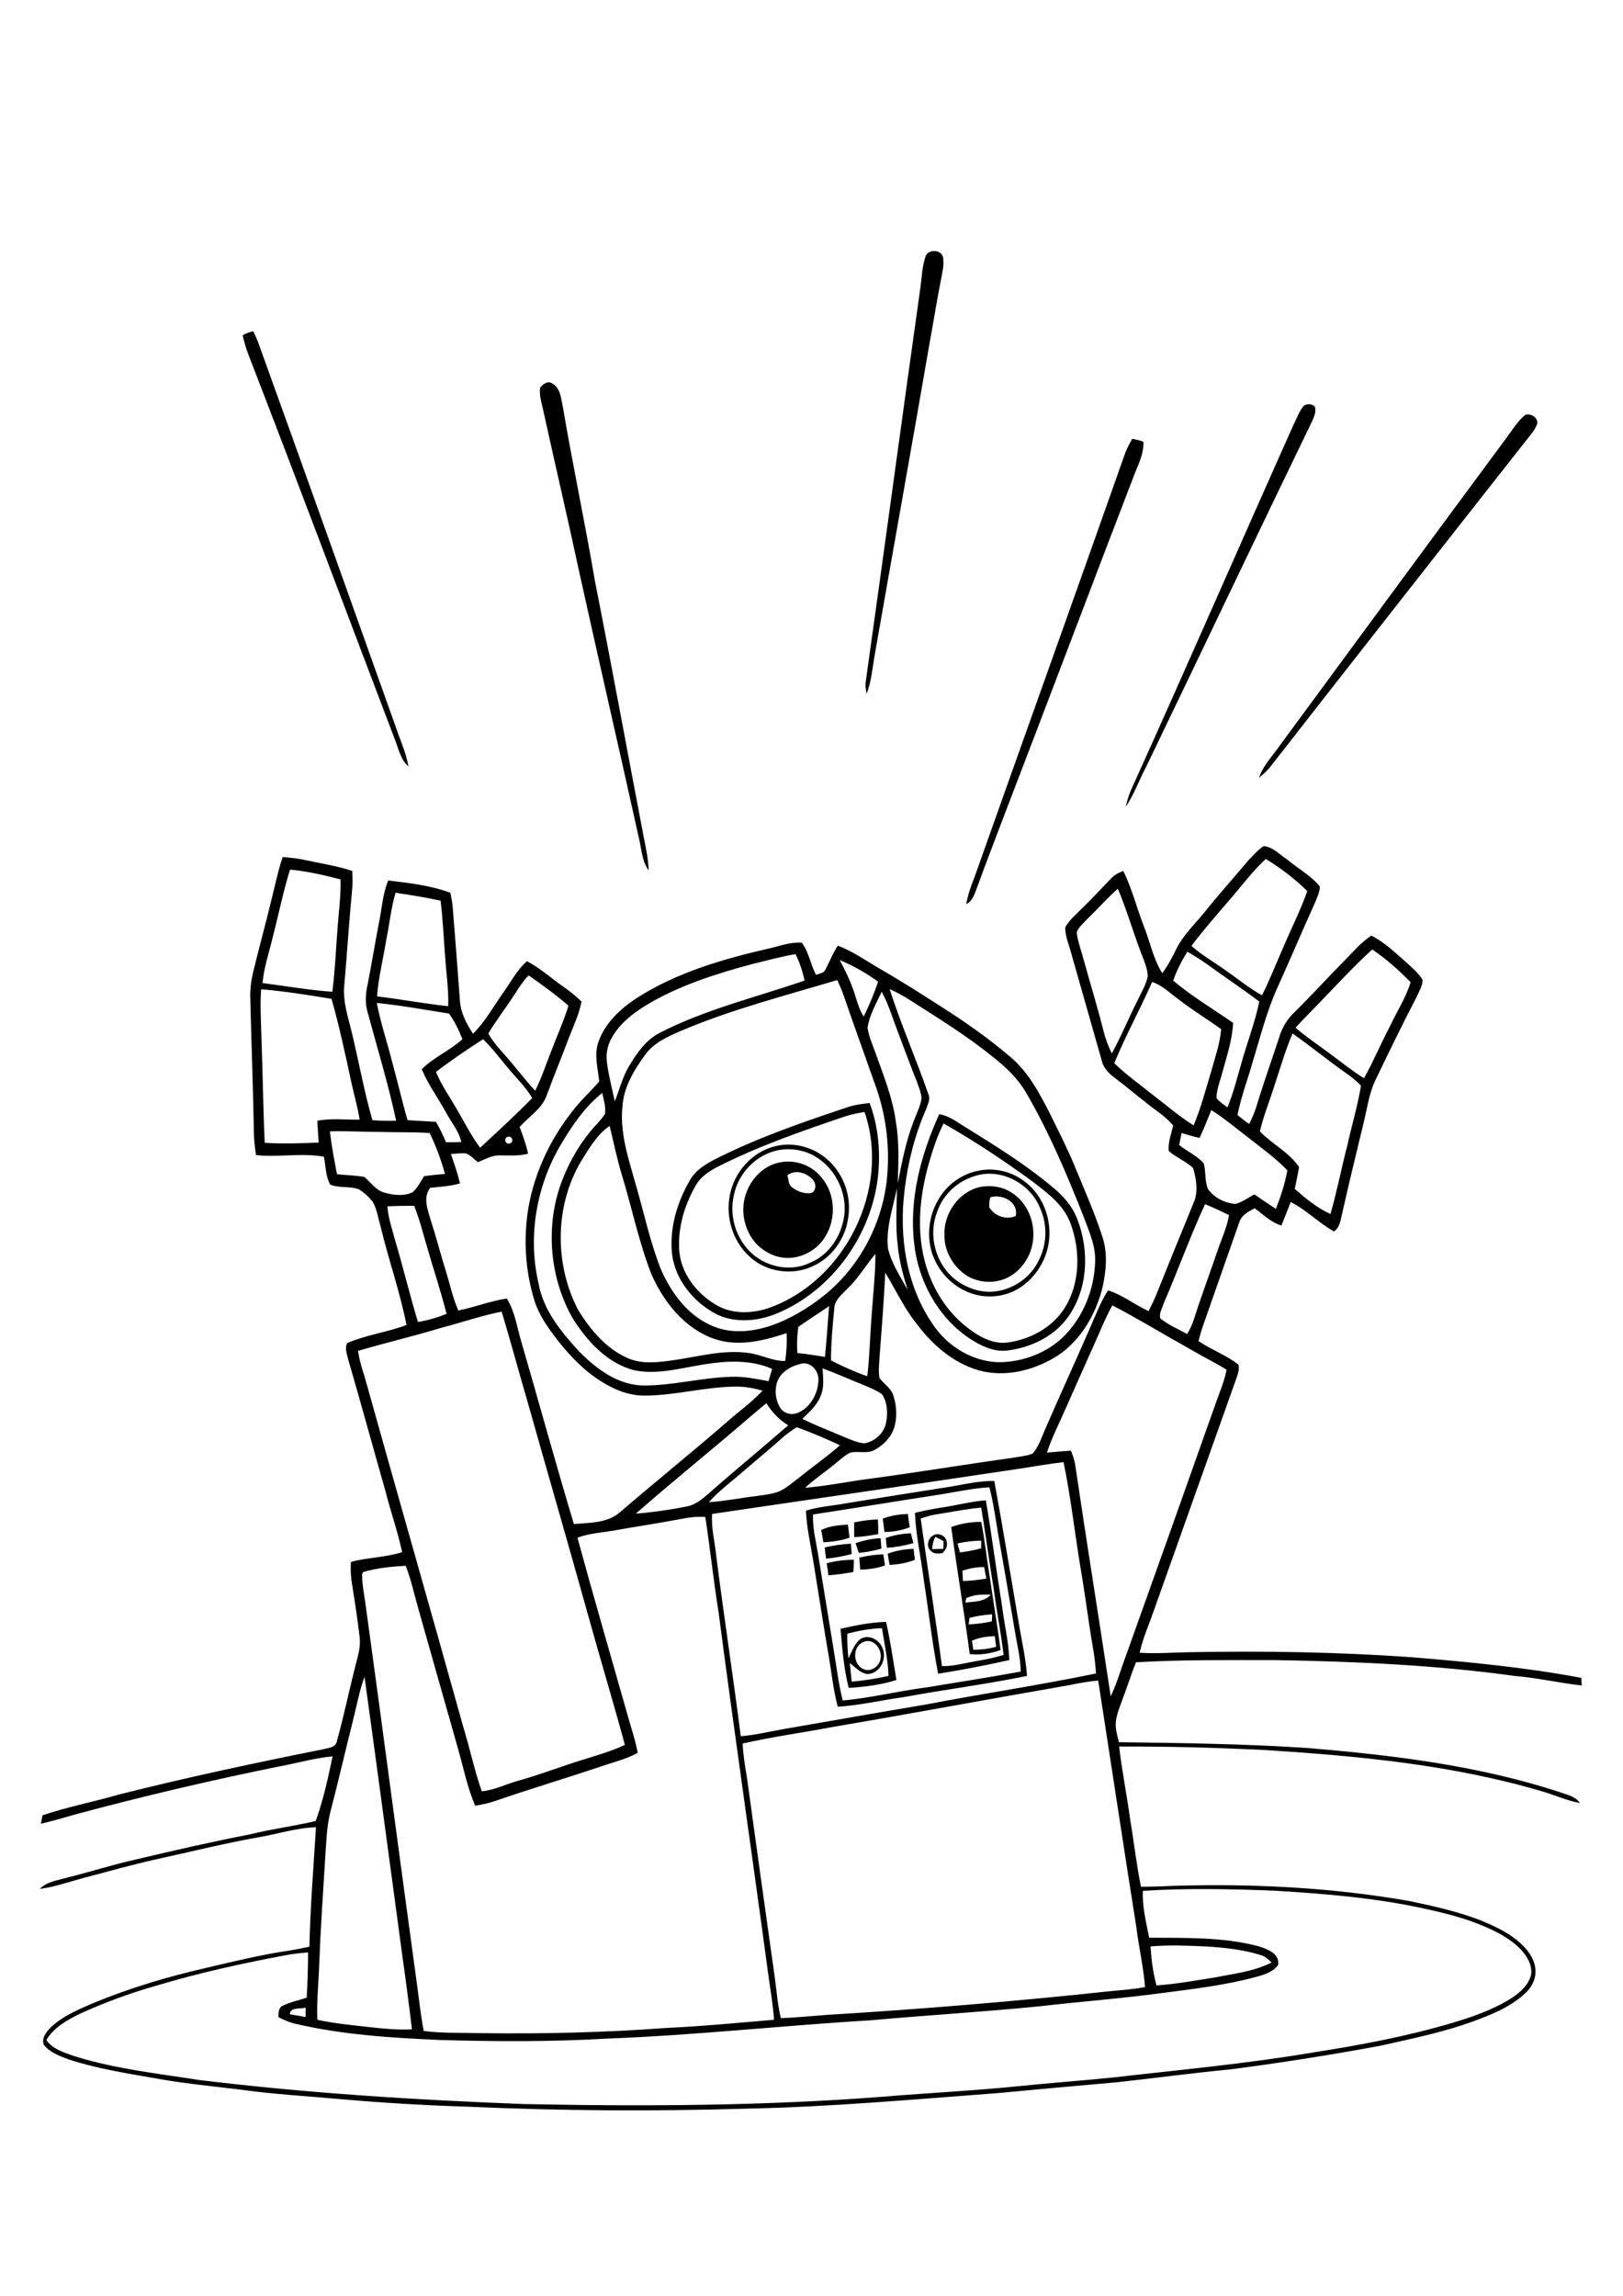<?xml version="1.0" encoding="utf-8"?>
<!-- Generator: Adobe Illustrator 21.0.2, SVG Export Plug-In . SVG Version: 6.00 Build 0)  -->
<svg version="1.2" baseProfile="tiny" id="Layer_1" xmlns="http://www.w3.org/2000/svg" xmlns:xlink="http://www.w3.org/1999/xlink"
	 x="0px" y="0px" viewBox="0 0 595.3 841.9" overflow="scroll" xml:space="preserve">
<path d="M316.6,602.2c-3.9,1.6-3.9,8-0.1,9.8c2.6,1.4,5.9-0.7,6.4-3.4C323.9,605,320.4,600.4,316.6,602.2 M310.8,599.1
	c-0.1,3,0.1,6.1,0.4,9.1c1.2-2.4,2.1-5.2,4.2-7c3-2.1,7.1,0,8.3,3.2c1.8,4-1.1,9.6-5.7,9.5c-2.6-0.4-4.3-2.6-6.3-4
	c0.2,2.3,0.5,4.6,0.7,6.8c4.5-0.4,9.1-1.1,13.5-2.1c-0.2-5.9-1.5-11.7-2.4-17.5C319.3,597.2,315,598,310.8,599.1 M308.3,597.3
	c5.5-1.2,11-2.4,16.7-2.5c1.6,7,2.6,14.2,3.8,21.3c-5.7,1.8-11.6,2.5-17.5,2.9C309.5,611.9,308.9,604.6,308.3,597.3 M303.2,573.3
	c3.3-0.9,6.6-1.3,10-1.3c0,1.5-0.1,3-0.2,4.5c-3,0.5-6.1,1-9.2,1.2C303.7,576.2,303.5,574.7,303.2,573.3 M315.2,571.2
	c2.9-0.7,5.9-1.1,8.8-1.2c0.2,1.4,0.4,2.7,0.6,4.1c-3,1-6,1.5-9.1,1.5C315.4,574.1,315.3,572.6,315.2,571.2 M325.6,569.8
	c3-1.2,6.3-1.7,9.5-1.8c0.1,1.3,0.3,2.7,0.5,4c-3,1.2-6.1,1.7-9.3,1.9C326,572.5,325.8,571.1,325.6,569.8 M302.5,567.5
	c3.2-0.8,6.4-1.2,9.6-1.4c0.1,1.3,0.2,2.5,0.3,3.8c-3.1,0.8-6.2,1.4-9.4,1.7C302.8,570.2,302.6,568.8,302.5,567.5 M313.8,565.9
	c3-1,6.1-1.7,9.2-1.8c0.1,1.3,0.2,2.5,0.3,3.8c-2.7,0.8-5.5,1.3-8.3,1.6C314.6,568.3,314.2,567.1,313.8,565.9 M343.1,563.6
	c-0.8,1.4-1.1,2.9-1.2,4.5c1.3,0,2.7-0.1,4.1-0.1c0-0.7,0.1-2.1,0.1-2.8C345.1,564.6,344.1,564.1,343.1,563.6 M342.4,563
	c1.8-1,4.4,0.1,4.8,2.2c0.5,1.7-0.3,3.3-1.6,4.4c-1.5,0.2-3.3,0.3-4.3-1C339.6,567.1,340.4,564,342.4,563 M324.9,564
	c2.9-1,6-1.6,9.2-1.7c0.3,1.2,0.6,2.4,0.9,3.6c-3.2,0.9-6.4,1.5-9.7,1.7C325.1,566.4,325,565.2,324.9,564 M301.2,561.1
	c3-1.5,6.5-1.8,9.8-2c0.2,1.6,0.4,3.2,0.6,4.8c-3.1,1.1-6.3,1.5-9.6,1.7C301.8,564.1,301.5,562.6,301.2,561.1 M356.5,601.7
	c0.1,0.8,0.4,2.5,0.5,3.3c2.8,0,5.6-0.3,8.4-1.1c-0.2-1.3-0.4-2.6-0.5-3.9C362,600.1,359.1,600.5,356.5,601.7 M355.6,593.3
	c-0.1,0.6-0.2,1.8-0.3,2.4c2.8-0.1,5.7-0.5,8.5-1.1c0-0.6,0.1-1.9,0.1-2.6C361.1,592.2,358.3,592.6,355.6,593.3 M354.4,586.1
	c-0.1,0.4-0.2,1.2-0.3,1.6c3.2-0.4,7-0.2,9.3-2.9C360.4,584.7,357.2,584.7,354.4,586.1 M353,576c0.1,1.3,0.1,2.5,0.2,3.8
	c2.9-0.1,5.8-0.4,8.6-0.9c-0.3-1.4-0.6-2.8-0.8-4.2C358.2,574.6,355.6,575.2,353,576 M351.2,566c0.3,1.1,0.6,2.2,0.9,3.3
	c2.6-0.3,5.2-0.8,7.8-1.5c0-0.7,0-2.1,0-2.8C357,565,354.1,565.4,351.2,566 M348.9,560c3.5-1.3,7.3-1.9,11-1.9
	c1.3,6.4,1.9,12.9,3,19.3c1.3,9.2,2.9,18.4,4.1,27.7c-3.6,1.3-7.4,1.9-11.3,1.5C353.6,591,351,575.5,348.9,560 M313.3,558.3
	c2.9-0.6,5.8-1,8.7-1.1c0.1,1.8,0.2,3.6,0.1,5.4c-2.9,0.5-5.8,1-8.8,1.1C313.3,561.9,313.3,560.1,313.3,558.3 M323.8,556.9
	c3-1.1,6.1-1.6,9.2-1.7c0.2,1.6,0.4,3.3,0.7,4.9c-3,1.1-6.1,1.7-9.3,1.7C324.2,560.2,324,558.5,323.8,556.9 M344.4,555.2
	c-2.3,0.3-4.5,0.9-6.7,1.7c2.5,18.1,5.4,36.1,7.8,54.1c4.6,0.1,9-1.3,13.5-2c3.1-0.5,6.1-1.2,9.1-2.1c-0.9-7.9-2.5-15.7-3.5-23.5
	c-1.7-10.1-3-20.3-4.7-30.5C354.7,553.3,349.6,554.4,344.4,555.2 M345.1,552.9c5.5-0.8,11-2.3,16.5-2.7c2.2,13,3.9,26.1,6,39.2
	c0.8,6.5,2.4,12.8,2.6,19.4c-8.6,1.9-17.3,3.6-26.1,5c-2.2-11.4-3.5-23.1-5.3-34.6c-1-8.2-2.9-16.2-3.2-24.4
	C338.8,554,342,553.4,345.1,552.9 M345.3,548c-15.7,2.4-31.4,5-47.1,7.4c-0.2,5,1.1,9.9,1.9,14.8c1.9,11.4,3.7,22.9,5.6,34.3
	c1.1,6.4,1.8,12.8,3.4,19.1c10.3-0.9,20.5-3.5,30.8-4.8c11.5-1.9,23.1-3.7,34.5-5.8c-0.1-5.3-1.5-10.5-2.3-15.7
	c-1.9-11.4-3.9-22.8-5.9-34.2c-1-5.9-1.8-11.9-3.3-17.7C357,545.8,351.2,547,345.3,548 M346.7,545.5c6-0.9,11.9-2.5,18-2.4
	c3.3,18,6.2,36,9.3,54c1,5.8,2.3,11.6,2.7,17.5c-15,3.1-30.3,5-45.4,7.8c-8,1.1-15.9,3-24,3.5c-1.6-5.8-2.2-11.8-3.2-17.8
	c-2.1-12.1-3.9-24.1-5.9-36.2c-1-5.9-2.3-11.8-2.6-17.9c4.8-1.5,9.8-1.8,14.7-2.7C322.5,549.3,334.6,547.4,346.7,545.5 M363.2,439.1
	c-0.3,1.2-0.4,2.5-0.3,3.7c1.9,3.2,6.3,4.7,9.7,3.1C373.6,440.7,367.5,437.7,363.2,439.1 M359.5,435.3c4.1-0.8,8.5-0.1,11.9,2.3
	c5.8,3.8,8.5,11.3,7.4,18c-0.8,5.1-3.9,9.9-8.4,12.5c-4.7,2.7-10.8,2.6-15.5-0.1c-5.1-3.2-8.6-9-8.5-15.1
	C346.1,445.1,351.6,437,359.5,435.3 M357.5,431.3c-6.4,1.9-11.7,6.9-13.8,13.2c-3.3,8.4-0.6,18.8,6.4,24.5c3.9,3.1,8.9,5,13.9,4.7
	c7-0.5,13.7-4.8,16.8-11.1c3.2-5.9,3.5-13.2,0.8-19.3C378.1,434.1,367.1,428.1,357.5,431.3 M358.5,429.4c5.8-1.3,12,0,16.8,3.5
	c5.9,4.1,9.3,11.1,9.6,18.2c0.5,8.7-4.3,17.5-11.9,21.8c-5.6,3.1-12.7,3.4-18.5,0.7c-6-2.6-10.7-8-12.7-14.2
	c-1.9-6.4-1.1-13.6,2.3-19.3C347.1,434.6,352.5,430.7,358.5,429.4 M288.8,431c0.5,1.5,0.3,3.5,1.8,4.5c2,1.5,4.5,2.4,7,2
	c1.8-0.8,1.8-3.3,0.7-4.7C296,430.1,291.8,428.7,288.8,431 M285.5,426.4c5.7-1.4,12.1,0.7,15.8,5.4c5.1,5.9,5.5,15.1,1.4,21.7
	c-3,5-8.8,8.1-14.6,7.8c-4.4-0.3-8.6-2.6-11.4-6c-3.8-4.7-5-11.2-3.3-16.9C275.1,432.7,279.7,427.7,285.5,426.4 M283.5,422.3
	c-7.1,2.2-12.8,8.5-14.3,15.9c-1.7,7.1,0.4,15,5.4,20.3c5.6,6,15,8.2,22.5,4.6c6-2.5,10.3-8,11.9-14.2c2.6-8.6-1.1-18.4-8.2-23.6
	C296,421.6,289.3,420.5,283.5,422.3 M284.5,420.3c7.4-1.8,15.6,0.9,20.7,6.6c4.7,5.1,6.9,12.2,6,19c-0.8,8-6,15.4-13.4,18.6
	c-7.6,3.4-17.2,1.9-23.2-4c-5.9-5.5-8.5-14.3-6.9-22.2C269.3,429.8,275.9,422.3,284.5,420.3 M346.1,412c-2.5,4.9-4.1,10.1-5.6,15.3
	c-2.7,9.9-4,20.3-2.3,30.5c1.8,11.3,7.6,22.2,16.8,29.2c4,3.1,8.8,5.8,14,5.4c8.5-1,17-5.4,21.6-12.9c5.7-9.2,5.7-21.1,2-31
	c-2.6-6.9-8.8-11.3-14.4-15.6C367.9,425.4,357.2,418.3,346.1,412 M344.5,408.6c3.8,0.6,6.8,3.1,10,5c10.8,6.7,21.6,13.4,31.4,21.6
	c3.9,3.2,7.4,7,9.2,11.8c4.6,11.7,4,26-3.6,36.3c-5.2,7.1-13.8,11-22.3,12c-5,0.5-9.7-1.9-13.8-4.6c-11.5-7.8-18.6-21-20.1-34.7
	C333.4,439.7,337.8,423.3,344.5,408.6 M309.7,409.5c-15.6,5.3-31.2,10.7-45.9,18.1c-3.4,1.7-6.8,3.8-8.7,7.3c-4,7-6.4,15-6,23.1
	c0.4,8.6,6.2,16.2,13.5,20.5c5.8,3.5,13.1,3.3,19.3,1.2c28-9.8,44.9-43.8,35.2-71.9C314.6,408.2,312.1,408.7,309.7,409.5
	 M310.4,406.2c2.8-1,5.7-1.4,8.6-1.7c2.5,6.8,3.6,14.1,3.4,21.4c-0.4,23.2-14.9,45.7-36.1,55.2c-7.2,3.3-15.9,4.4-23.2,1
	c-8.5-4.3-15.4-12.6-16.6-22.2c-1-9.4,1.8-18.9,6.5-27c2.3-4.1,6.5-6.4,10.5-8.4C278.6,417,294.5,411.5,310.4,406.2 M106.3,738.7
	c1.9,0.3,3.8,0.6,5.8,1c0-1.2,0-2.3,0-3.5C110.2,736.9,106.4,735.9,106.3,738.7 M422,713.8c0.3,4.8,0.9,9.6,2.2,14.3
	c7.2-0.5,14.2-1.8,21.3-2.9c7-1.4,14.4-2.2,20.9-5.5c-1.2-1.2-2.5-2.4-4.2-2.8c-6.5-2-13.3-2.7-20-3.1
	C435.4,713.5,428.7,713.2,422,713.8 M419.2,693.4c-0.3,5.8,1.2,11.5,2.3,17.2c13.4,0.1,27-0.3,40,3.1c3.2,1,8,2.7,7.3,6.9
	c-1.8,2.5-4.9,3.5-7.8,4.3c-11.4,3.1-23.2,4.5-34.9,6c-14.7,2-29.6,3.1-44.3,4.8c-20.8,2.1-41.8,3.3-62.6,5.2
	c-32.2,1.9-64.3,5.5-96.6,6.7c-20.5,1.2-41,1.1-61.5,0.5c-17.8-0.8-35.6-1.9-53-6c-2.1-0.5-4.1-1.4-6-2.4c0.1-1.5,0-3.4,1.5-4.1
	c2.8-1.4,5.9-2,8.9-3c0.3-5.5,0.5-11.1,0.5-16.6c-2.7,0.2-5.4,0.5-8.1,1c-16,3-32,6.5-47.6,11.2c-9.5,2.7-18.8,6.1-27.8,10.2
	c-4.7,2.3-9.7,5-12.5,9.7c2.3,3.4,6.5,4.6,10.2,5.9c14.9,4.7,30.6,6.4,46,8.8c39.5,4.8,79.2,7.3,118.9,8.8c44,0.9,88,0.7,131.9-2.7
	c16.7-1.4,33.5-2.2,50.1-3.9c11.6-1.2,23.2-2,34.7-3.2c24.3-2.8,48.6-5,72.7-9.1c17.3-2.7,34.5-5.9,51.3-10.9
	c7.1-2.1,14.2-4.6,20.6-8.4c3.2-2,6.5-4.5,7.9-8.2c0.9-2.4,0.1-5-1.1-7.1c-2.2-3.8-5.8-6.4-9.5-8.6c-8.8-4.9-18.6-7.5-28.4-9.6
	c-17.8-3.9-36-5.4-54.1-6.5C451.9,692.7,435.5,692.4,419.2,693.4 M392.1,618c-28.9,5-57.7,10.4-86.6,15.3c-11,2.1-22.2,3.6-33.1,6.1
	c0.2,4.3,0.9,8.5,1.6,12.7c3.4,24.6,6.8,49.3,10.3,73.9c0.6,4.7,1,9.5,2.1,14.1c5.6-0.2,11.3-0.8,16.9-1.2c34.7-2.1,69.5-5,104-8.7
	c4.3-0.4,8.5-0.7,12.7-1.5c-0.6-7.4-2.3-14.6-3.2-22c-4.8-30.1-9.3-60.3-14-90.4C399.1,616.6,395.6,617.3,392.1,618 M129.4,631.2
	c-2.8,11.2-5.4,22.4-8.3,33.6c-1.3,5.3-1.4,10.8-1.8,16.2c-0.8,13-1.7,26-2.2,39c-0.2,6.9-1,13.8-0.7,20.7c6,1.3,12.2,1.9,18.3,2.6
	c5.5,0.6,11,1.2,16.4,0.9c-1.1-9.2-2.3-18.4-3.6-27.5c-4.6-33.9-9.1-67.9-13.8-101.8C131.8,620.1,130.8,625.7,129.4,631.2 M250,557
	c-7.9,1.5-15.9,2.7-23.8,4.1c-4.8,0.9-9.8,1.1-14.4,2.8c6,22,12.4,43.9,18.6,65.8c1.2,4.3,2.7,8.6,3.5,13.1
	c-4.1,2.3-8.8,3.4-13.2,4.9c-13,4.4-26.2,8.3-39.2,12.8c-2.3,0.8-4.8,1.3-7.2,1.7c-2.9-6.7-4.3-13.9-6.3-20.9
	c-4.9-17.1-9.7-34.3-14.6-51.5c-1.5-5.2-2.6-10.5-4.6-15.6c-5.2,0.3-10.5,0.8-15.6,2.3l-0.4,0.7c0,4.3,1,8.6,1.5,12.8
	c6.3,45.8,12.3,91.6,18.6,137.4c0.8,5.8,1.4,11.6,2.5,17.4c6.9,0.9,13.8,0.6,20.7,0.8c22.7,0.3,45.4-0.2,68.1-1.9
	c13.3-0.6,26.5-1.9,39.7-3c-0.4-6-1.5-12-2.3-18c-5.9-43.8-12.3-87.5-18-131.2c-1.9-11.7-3.1-23.5-4.9-35.2
	C255.8,556.1,252.9,556.4,250,557 M374.6,538.5c-37.8,5.7-75.6,11.1-113.4,16.7c-0.4,5.1,1,10.2,1.5,15.3c2.8,22.1,6.2,44.1,9,66.2
	c5.3-0.4,10.5-1.7,15.7-2.6c17.4-3,34.7-6.1,52.1-9c20.8-4,41.8-7.1,62.5-11.4c-0.2-2.9-0.5-5.8-1-8.7c-1.7-9.8-2.9-19.7-4.6-29.6
	c-2.2-13.1-3.6-26.2-6.3-39.2C384.9,536.8,379.7,537.7,374.6,538.5 M286.7,527.5c-4.6,4.1-9.3,8-14,12c-4.3,3.8-8.9,7.1-12.7,11.4
	c6-0.4,11.8-1.6,17.7-2.3c2.8-0.4,5.8-0.7,8.4-1.8c2.8-1.4,5.1-3.5,7.6-5.4c4.7-3.8,9.8-7.3,14.4-11.4c-5.2-2.4-10.5-4.7-15.9-6.6
	C290.2,524.7,288.4,526,286.7,527.5 M275,519.7c-13.8,11.9-28.1,23.4-41.8,35.4c6.2-0.5,12.4-1.4,18.5-2.6c3.5-0.6,6.2-3,8.8-5.3
	c9.4-8.3,19.1-16.2,28.6-24.5c-3.3-2-5.9-4.8-8-8.1C279,516.3,277,518,275,519.7 M301.7,501.8c0.2,3.4,0.7,6.9-0.7,10.1
	c-1.3,3.5-4.2,5.9-6.7,8.4c4.8,2.5,9.9,4.3,14.9,6.5c2.5,1,5.1,2.3,7.9,2.5c3.8-0.7,7.2-3.7,7.9-7.6c0.7-3.4,0.5-7.3-1.4-10.3
	c-1.8-1.4-3.9-2.2-5.9-3.1C312.4,506.2,307.1,503.8,301.7,501.8 M293.5,500.2c-3.4,0.8-6.8,2.8-8.2,6c-1.4,3.4-0.9,7.5,1.1,10.4
	c1.5,2,4.5,2.5,6.7,1.3c4.4-2.1,7-7.1,7.1-11.9C300.3,502.6,297.1,499,293.5,500.2 M162,486.9c-10.2,3.1-20.5,5.5-30.7,8.5
	c0.5,3.1,1.3,6.1,2.3,9c12,42.9,24.3,85.8,36.3,128.8c2.4,7.9,4.1,15.9,6.8,23.7c4.7-0.4,9-2.7,13.5-3.9c6.1-1.7,12.1-3.9,18.1-5.9
	c7-2.4,14.2-4.1,20.9-7.2c-4.3-15.9-9.1-31.7-13.5-47.6c-7.3-26.2-14.9-52.4-22.3-78.6c-3.2-10.9-6.1-21.8-9.4-32.7
	C176.5,482.5,169.3,485,162,486.9 M401.3,493.1c-3.5,7.8-7,15.7-10.5,23.6c-2.3,5.3-5,10.5-6.8,16c2.9-0.3,5.9-0.5,8.8-0.7
	c0.6,1.5,1.2,3.1,1.5,4.7c4.2,28.5,8.8,56.9,13.1,85.4c2.4-5.1,3.9-10.5,5.9-15.8c11-30.7,21.9-61.4,32.8-92.2
	c1.4-3.9,3-7.7,3.8-11.8c-4.4-2.7-9.1-5-13.5-7.6c-9.5-5.3-18.8-11-28.4-16C405.4,483.3,403.5,488.3,401.3,493.1 M292.8,486.6
	c-0.4,3.2-0.6,6.4-0.3,9.6c3.4,0.3,6.8,0.9,10.1,1.4c0.6-6.2,1-12.4,1.5-18.6C300.3,481.6,296.5,484,292.8,486.6 M310.8,472.6
	c-2,2.1-4.7,4.1-4.8,7.3c-0.6,6.3-1.2,12.6-1.2,19c4.3,2.2,8.7,4.2,13.3,5.8c0.9-7.4,1-14.8,1.6-22.2c0.5-7.6,1.4-15.1,1.4-22.7
	C317.6,464,314.8,468.8,310.8,472.6 M426.9,477.8c-0.5,1.8-1.9,3.8-1.3,5.7c3,2.4,6.5,3.9,9.8,5.7c2-3,2.9-6.6,4-10
	c2.3-6.7,4.7-13.3,7-20c1.5-4.5,3.6-8.9,4.4-13.6c-2.9-1.4-5.8-2.8-8.8-4C436.5,453.5,432.1,465.8,426.9,477.8 M142.1,442.4
	c0.3,4.4,1.8,8.5,2.9,12.7c2.9,9.8,5.3,19.8,8.3,29.7c3.6-0.6,7.1-1.6,10.5-3c-2-7.9-4.6-15.7-6.9-23.6c-1.6-5.4-2.9-10.8-5-16
	C148.7,442.2,145.4,442.2,142.1,442.4 M325.7,457.8c1.3,5.5,4.5,10.3,7.2,15.2c-1.6-5.3-3.1-10.6-3.6-16.1c-0.9-7-0.4-14.1-0.3-21.1
	C327.5,443,324.9,450.3,325.7,457.8 M186.2,416.9c-1.6,0.4-0.8,3.1,0.8,2.4C188.7,418.9,187.8,416.3,186.2,416.9 M121,414.9
	c0.6,5.3,1.6,10.5,2.6,15.7c3.3,0.4,6.7,0.4,10,1c2.4,1.9,4.1,4.8,7.2,5.7c3.4,1,7.3,1.5,10.6-0.1c1.8-1.7,2.9-3.9,4.2-5.9
	c2.5-0.3,5.1-0.6,7.6-0.8c-1.4-5.2-3.3-10.2-5.6-15c-6.2-0.4-12.3-0.2-18.5-0.4C133.1,415.1,127,414.7,121,414.9 M213.1,425.9
	c-9.6,16.3-9.8,37.4-1.2,54.2c4.4,7.3,10.2,14.3,18.2,17.9c5.4,2.4,11.4,1.6,17,0.8c9.2-1.3,18.4-4,27.7-2.6c4.5,0.6,8.6,3,13.2,2.9
	c0.5-3.4,0.7-6.8,0.5-10.2c-8.5,2.8-17.7,5.1-26.5,2.1c-10.9-3.8-18.6-13.5-23.1-23.8c-4.6-11.8-7.1-24.2-10.8-36.3
	c-1.8-5.9-3-12-4.5-18C218.9,416.1,216.1,421.2,213.1,425.9 M444.3,407.1c-1.4,3.4-2.7,6.8-4.3,10.2c-2.2-0.5-4.4-1.1-6.6-1.8
	c-0.3,1.5-0.6,2.9-0.9,4.4c2.9,2.3,6.5,3.9,9,6.7c0.9,3.1,0.3,6.5,1.6,9.5c2.3,3.2,6.2,5.1,10,5.4c2.6-0.6,4.7-2.3,7-3.5
	c2.6,1.8,5.2,3.6,7.9,5.3c1.8-4.6,3.3-9.3,4.2-14.1c-4.3-4.5-9.4-8.1-14.3-12C453.4,413.8,449.1,410.1,444.3,407.1 M205.8,419.6
	c-9,15.1-12.3,33.7-8.3,50.9c1.7,9.9,8.3,17.9,14.9,25.1c6.3,6.4,14.3,12.4,23.7,12.5c10.8,0,21.3-2.9,32.1-3.2
	c4.6-0.2,9.2,0.8,13.7,1.6c0.4-1.5,0.9-3,1.3-4.5c-7.7-3.4-16.5-3-24.6-1.7c-8.6,1.3-17.3,4-26,2.2c-10-2.6-17.4-10.8-22.7-19.3
	c-8.6-15.4-10-34.7-3.4-51.1c2.8-7,6.7-13.6,11.8-19.2c1.3-1.4,2.6-2.8,3.6-4.4c0.4-2.6-0.5-5.2-1-7.7
	C214.5,405.9,209.9,412.7,205.8,419.6 M159.9,393.1c1.9,4.6,4.7,8.6,7.2,12.9c3,5,5.5,10.2,9,14.9c6.5-6,12.9-11.9,19.1-18.2
	c-2.1-3.7-5.2-6.7-7.9-9.9c-3.4-3.9-6.4-8.1-10.1-11.7C171.3,384.9,165.5,388.8,159.9,393.1 M474.1,379c-2.8,6.5-4.7,13.3-6.9,19.9
	c-1.7,5.3-3.8,10.5-5.1,16c4.5,4.7,10.7,7.6,14.4,13.1c-0.5,2.7-1,5.3-1.6,8c4,3.5,8.2,7,13.1,9.2c2.4-8.3,4-16.8,6.2-25.2
	c1.6-7.3,3.8-14.5,5-21.9c-1.9-1.9-3.9-3.5-6.1-5C486.6,388.5,480.5,383.5,474.1,379 M138.2,367.8c1.4,7.3,3.8,14.3,5.6,21.5
	c2,7.1,3.6,14.4,5.7,21.5c3.5,0.2,6.9,0.4,10.4,0.6c1.4,2.4,2.6,4.9,3.7,7.5c1.9,0,3.7,0,5.6-0.1c-0.9-4.1-3.8-7.4-5.7-11
	c-2.9-5.3-6.5-10.1-8.8-15.7c4.4-4.4,10.3-6.8,14.9-11c-1.3-3.3-2.8-6.5-4.9-9.4C155.8,370.3,147.1,368.7,138.2,367.8 M323.4,363.7
	c-2,4.3-4.5,8.5-5.2,13.2c0.5,3.4,2,6.5,3.1,9.7c2.9,8.2,6.2,16.3,7.3,24.9c1.3,7.4,0.9,15,0.7,22.5c1.5-7.8,3-15.6,5.9-23
	c1-2.7,2.4-5.3,2.8-8.2c-0.1-2.1-1-4.1-1.7-6.1c-2.4-6-4.6-12.1-6.9-18.1C327.5,373.7,326,368.5,323.4,363.7 M326.3,362.7
	c4.2,13.1,9.8,25.8,14.3,38.8c0.7,1.7-0.3,3.4-0.8,5c-4.2,9.5-6.8,19.7-8,29.9c-2.1,16.8,0.5,34.7,10.1,48.9
	c5.6,8.7,15.8,14.8,26.3,14.2c8.8-0.5,17.6-4.3,23.5-11c6.4-7.3,9.9-16.9,10-26.6c0-5.7-2.5-10.9-4.4-16.1
	c-6-15.2-12.4-30.3-20.6-44.5c-3-5.4-7.5-9.8-12.4-13.6c-9.7-7.9-20.3-14.4-30.8-21.1C331.2,365.1,328.7,363.8,326.3,362.7
	 M95.8,362.8c-0.5,6,0,12.1,0.1,18.1c0.5,12.7,0.6,25.5,1.2,38.2c6.6,0.4,13.2,0.2,19.8-0.1c-0.2-2.7-0.4-5.3-0.5-8
	c5.1-1,10.4-0.3,15.5-0.4c-0.7-4.6-2-9-3-13.5c-2.2-10.3-4.4-20.6-7.3-30.8C113.1,364.9,104.5,363.5,95.8,362.8 M422.6,360.1
	c-4.4,10-9.7,19.6-13.9,29.8c4.3,4.2,9.3,7.7,14,11.5c5,3.8,9.8,8,15.1,11.3c2.7-6.4,4.4-13,6.4-19.6c1.4-5.2,3.3-10.3,3.7-15.7
	c-5.3-3.8-10.9-7.2-16-11.2C428.9,364,426.2,361.3,422.6,360.1 M249.4,378.2c-4.6,2-9.5,4.2-12.6,8.4c-4.2,5.7-8.1,12.1-8.5,19.3
	c-1,9.9,2.4,19.5,5,28.9c3,10.3,5.2,20.9,9.2,30.9c3.7,8.3,9.4,16.2,17.8,20.1c6.9,3.4,14.9,2.8,22,0.5c7.2-2.4,13.9-6.4,19.8-11.1
	c12.8-10.2,21.1-25.6,23.1-41.8c1.3-11.4,0.1-23-3.6-33.9c-4-11.4-8.1-22.6-12-34c-0.7-2.1-1.6-4.1-2.5-6.1
	C287.8,365.2,268.1,370.2,249.4,378.2 M187.6,366.4c-2.8,4.2-5.9,8.3-8.5,12.6c1.4,2.5,3.2,4.7,5.1,6.8c4.2,4.6,7.9,9.7,12.1,14.2
	c2.5-5,4.2-10.4,6.3-15.6c2-5.2,4.3-10.3,5.9-15.6c-4.6-4-9.6-7.6-14.6-11.1C191.3,360.3,189.6,363.5,187.6,366.4 M308,352.1
	c1.8,3.4,3.5,6.7,4.8,10.4c1.3,3.5,2,7.2,4,10.3c2-4.1,3.8-8.4,5.3-12.8C317.6,356.8,313,354.1,308,352.1 M275.7,353.6
	c-13.4,3.6-26.9,7.9-38.8,15.1c-5.1,3.1-9.9,7-12.7,12.2c-1.4,2.6-2,5.7-1.6,8.6c0.6,4.9,1.9,9.6,2.9,14.4c1.7-4.3,2.8-8.8,5.1-12.7
	c2.9-4.9,6.3-9.9,11.5-12.5c16.8-8.6,35.3-13,53-19.1c-0.7-3.4-1.8-6.6-3.3-9.7C286.4,350.8,281.1,352.3,275.7,353.6 M435.5,349
	c-2.1,3.4-3.9,6.9-5.2,10.6c6.9,5.8,14.6,10.4,22,15.5c-0.3,6.2-2.3,12.1-3.9,18c-0.8,3.2-2.2,6.3-2.2,9.6c1.1,1.4,2.6,2.3,4,3.4
	c2.2-5.2,3.5-10.7,5.1-16.1c2.1-7.6,5-15,6.6-22.7c-6.3-4.8-12.9-9.1-19.3-13.8C440.3,351.9,437.9,350.4,435.5,349 M503.3,348.2
	c-8,7.3-15.2,15.4-22.8,23.1c-1.8,1.8-3.6,3.7-5.3,5.6c4,3.4,8.4,6.4,12.6,9.5c4.1,3,8.1,6.3,12.5,9c3.5-6.2,6.2-12.8,9.5-19
	c2.5-5.4,5.9-10.5,7.6-16.2C513,355.7,508.4,351.6,503.3,348.2 M141.7,344.5c-1.1,7-2.9,13.9-3.4,20.9c8.7,1,17.4,2.7,26.1,3.6
	c0.2-6.4-0.8-12.7-1.2-19.1c-0.5-6.6-0.8-13.1-1.6-19.6c-5.5-1.2-11-2.1-16.5-2.9C143.4,333,142.9,338.8,141.7,344.5 M398.5,337.3
	c-1.3,1.5-3,2.8-3.6,4.7c0.5,3.6,1.8,6.9,2.7,10.4c2.4,8.6,5,17.2,7.2,25.8c0.7,2.8,1.7,5.5,3,8.1c3.5-6.3,6.1-12.9,9.4-19.3
	c1.4-3,3.2-5.9,3.8-9.1c-0.2-3.2-1.6-6.1-2.7-9.1c-2.9-7.6-5.1-15.4-8.3-22.9C406,329.5,402.4,333.6,398.5,337.3 M106.4,318.9
	c-2.6,8.2-4.2,16.6-6.4,24.9c-1.3,5.5-3.2,11-3.7,16.7c8.5,1.1,17,2.6,25.6,3.2c1-7.7,1.3-15.5,1.9-23.2c0.4-6,1.3-12,1.1-18
	C118.8,320.9,112.6,319.5,106.4,318.9 M464.3,315c-3.3,3-6.2,6.5-9.1,10c-6,7.3-12.5,14.3-18.2,21.9c4,3.5,8.6,6.1,12.9,9.2
	c4.3,3,8.4,6.4,13,8.9c3-6,5.4-12.2,8.1-18.3c2.8-6.6,6.1-13.1,8.5-19.9C475,322.3,469.8,318.4,464.3,315 M463.5,310.3
	c3.3,0.2,5.8,3.1,8.5,4.8c4,3.4,8.8,5.9,12.1,10c0,2.1-1,4-1.8,6c-4.7,10.4-9.1,20.8-13.8,31.2c-3.9,8.6-6.2,17.9-9,27
	c-1.8,6.5-4.3,12.9-5.6,19.6c1.4,1.1,2.8,2.3,4.3,3.3c1-2.1,2-4.3,2.7-6.6c2.6-8.6,5.6-17,8.4-25.5c1-3.3,2.8-6.3,5.3-8.7
	c6.4-6.3,12.4-12.9,18.7-19.3c3.1-3.1,6-6.6,9.7-9c4.9,2.5,8.9,6.4,13,10c2.1,1.9,4.3,3.8,5.8,6.2c0,2.2-1.3,4.2-2.1,6.1
	c-5.3,10.2-10.3,20.5-15.3,30.9c-2.2,4.7-2.9,9.9-4.1,14.9c-2.7,11.3-5.5,22.5-8,33.8c-0.6,2.3-0.8,5.1-3,6.6
	c-5.6-3.1-10.1-7.9-15.9-10.8c-1.1,2.9-2.2,5.7-3.4,8.6c-3.9-1.1-6.7-4.1-9.8-6.3c-2.3,1.2-4.9,2.5-5.7,5.3
	c-3.4,9.6-6.7,19.2-10.1,28.8c-1.6,4.9-3.6,9.6-4.8,14.6c4.7,3.2,10.1,5.1,14.6,8.6c0.5,1.4,0,2.8-0.4,4.2
	c-10.5,29.5-21,59-31.5,88.6c-1.6,4.2-3.3,8.5-4.3,12.9c6,0.4,12.1-0.1,18.1-0.2c27.5-0.5,55-0.1,82.4,1.9
	c20.6,1.7,41.2,3.7,61.5,7.5c0,0.7,0.1,2.1,0.2,2.8c-8.2-0.9-16.3-2.8-24.6-3.5c-29-4-58.2-5.3-87.4-5.8c-17.2,0-34.4-0.2-51.5,0.8
	c-1.9,4.5-3.3,9.3-5.1,13.9c-0.9,2.5-2,5.1-2.3,7.8c-0.3,2.6,0.5,5.1,1.1,7.6c23,0.3,45.9,0.6,68.8,2.1c31.4,2.6,62.9,6.4,92.9,16.2
	c2.6,1,5.7,1.5,7.4,4c-4.6-0.8-8.9-2.8-13.3-4.1c-33.5-10-68.5-13.2-103.3-15.4c-17.5-0.8-34.9-1.3-52.4-1.2c1,8.9,2.8,17.6,4,26.5
	c1.4,8.3,2.3,16.6,4,24.9c3.7,0,7.4-0.1,11.1-0.3c29.3-0.9,58.7,0.5,87.6,5.6c8.5,1.8,17.1,3.7,25.3,6.8c5.9,2.4,11.8,5.1,16.3,9.7
	c2.5,2.5,4.5,5.9,4.4,9.5c0,2.9-1.5,5.6-3.5,7.5c-4.6,4.5-10.5,7.2-16.5,9.5c-11.9,4.7-24.4,7.2-36.8,10
	c-18.3,3.4-36.7,6.3-55.2,8.7c-13.8,1.3-27.6,3.2-41.4,4.7c-14.7,1.3-29.3,2.6-44,4c-30.8,2.3-61.7,5.1-92.6,5.7
	c-33.6,1-67.3,0.8-100.9-0.7c-15.8-0.5-31.6-1.4-47.4-2.8c-12.3-1.1-24.6-1.8-36.8-3.5c-9.7-1.2-19.5-2.1-29.2-3.8
	c-11.3-2-22.8-3.7-33.8-7.3c-3.2-1.2-6.8-2.5-9-5.3c-1-2.4,0.9-4.7,2.4-6.3c4.5-4.3,10.3-6.7,15.9-9.1c13.3-5.5,27.1-9.6,41.1-12.8
	c10.2-2.4,20.4-4.9,30.7-6.4c2.5-0.4,4.9-0.9,7.3-1.4c0.3-14.6,1.5-29.2,2.4-43.8c-7.2,0.2-14.1,2.5-21.2,3.7
	c-11.9,2.1-23.6,5-35.4,7.6c-9.7,2.1-19.2,4.8-28.7,7.3c-5.3,1.4-10.5,3.3-16,4c2.6-2.7,6.5-3.1,9.9-4.1c8.5-2.1,16.8-4.8,25.4-6.7
	c13.9-3.3,27.8-6.5,41.8-9.2c8-2,16.1-3,24.1-4.9c2.8-7.7,4.5-15.7,6.2-23.7c-6.8,0.6-13.4,2.6-20.1,3.8
	c-24.7,5-49.3,10.8-73.6,17.3c-4.4,1.2-8.8,2.6-13.3,3.6c0.2-1,0.4-2.1,0.6-3.1c9.3-3.1,19-5,28.4-7.7c24.6-6.2,49.5-11.5,74.5-16.5
	c1.9-0.5,4.7-0.6,5.1-3.1c2.5-9,4.4-18.2,6.7-27.3c0.9-3.5,2.1-7.1,1.6-10.8c-0.8-7-1.9-13.9-3-20.8c-0.3-2.2-0.3-4.5-0.2-6.7
	c6.2-1.7,12.7-1.6,18.8-3.6c-1.6-7.5-4.2-14.8-6.1-22.3c-4.6-16.1-9-32.3-13.7-48.4c-0.4-1.9-1.4-4.1-0.3-6c7-3,14.6-3.9,21.7-6.6
	c-2.4-12.2-6.6-24-9.5-36.1c-0.9-3.1-1.3-6.3-2.9-9.1c-1.5-1.8-3.2-3.5-5.2-4.6c-3.4-1.2-7.2-0.3-10.4-1.7
	c-1.7-3.1-1.6-6.8-2.3-10.2c-8.2-1.5-16.6,0.3-24.9-0.6c-0.5-3.1-0.8-6.3-0.8-9.5c-0.3-16-0.9-32-1.3-48c-0.1-3.2,0.3-6.4,1-9.4
	c2.2-9.1,4.7-18.1,6.9-27.3c1.3-5.1,2.3-10.2,4-15.1c3.1,0.2,6.2,0.6,9.2,1.3c5.5,1.2,11,2,16.3,3.8c0.1,2.5,0.2,5-0.1,7.5
	c-1.1,11.4-1.8,22.8-2.8,34.2c-0.7,6.2,1.5,12.2,2.9,18.2c2.5,10.5,4.4,21.1,7.4,31.5c2.9,0.2,5.8,0.3,8.7,0.2
	c-2.9-13.6-7-26.9-10.6-40.3c-0.9-3.3-0.5-6.8,0.2-10c1.5-7.6,2.7-15.2,4.2-22.8c1-5,1.3-10.2,3.3-15c7.7,0.9,15.5,1.8,22.8,4.5
	c0.4,2,0.8,3.9,0.9,5.9c0.9,11.3,1.8,22.5,2.6,33.8c0.3,4.4,2.4,8.3,4.8,12c4.4-4.4,7.4-9.8,10.9-14.8c2.9-4,5.1-8.5,8.9-11.8
	c4.6,2.4,8.5,5.9,12.7,8.9c2.6,1.8,5.1,3.7,7.3,5.9c-0.9,4.6-2.9,8.9-4.6,13.2c-2.6,7-5.5,13.9-8.1,21c-1.7,5.1-6.6,7.9-10,11.8
	c1.2,3.2,2.4,6.4,3.1,9.8c-3.5,0.9-7,0.6-10.6,0.6c-2.8,0-5.3,1.5-7.8,2.5c-1.4-1.1-2.7-2.6-4.4-3.2c-1.8-0.2-3.7,0.1-5.5,0.2
	c1.2,3.6,2.5,7.1,3.3,10.8c-3.5,1-7.2,1.2-10.9,1.6c-2.7,3.5-1,7.8,0.1,11.6c2,6.1,3.6,12.4,5.5,18.5c1.6,5,2.6,10.1,4.7,14.9
	c6-1.2,11.7-3.5,17.8-4.4c3,4.8,3.7,10.5,5.3,15.8c6.5,22.3,12.6,44.7,19.3,66.9c5.8-0.5,12.5-0.3,17.1-4.5
	c12.9-11.1,26.2-21.8,39.1-33c4.3-3.8,9.1-7.2,13-11.4c-3.1-0.9-6.2-1.5-9.4-1.5c-11.4,0-22.6,3.3-34,3.3c-5.4,0-10.6-2-15.1-4.8
	c-6.6-3.9-11.9-9.5-16.6-15.4c-3.4-4.4-6.8-9.1-8.5-14.4c-3.5-11.2-4.2-23.2-2.2-34.8c2.3-12.5,7.8-24.3,15.6-34.3
	c3.1-4.2,6.9-7.6,10.3-11.5c-0.5-4.8-2-9.8-0.3-14.5c2.4-6.9,8-12.1,13.9-16c14.8-9.5,31.8-14.4,48.8-18.3c3.9-0.9,7.8-2.4,11.9-2.1
	c2.6,3.5,3.2,8,5.2,11.8c1.2-0.5,2.9-0.6,3.5-2c1.5-2.9,2.7-6,4.5-8.7c5.1,1.9,9.6,5,14.3,7.8c8,4.6,15.8,9.5,23.5,14.5
	c8.9,5.6,17.5,11.7,25.5,18.5c6.5,5.5,10.6,13.1,14.4,20.6c3.1,6.3,6.3,12.5,9,19c3.6,8.8,7.5,17.5,10.4,26.5c2,6.2,1.3,13-0.2,19.2
	c-2.5,9.4-7.8,18.5-15.9,24c-8,5.2-17.9,8-27.4,6.1c-10.1-2.2-18.4-9.2-24.5-17.3c-4.7-5.8-7.8-12.6-11.7-19
	c-0.5,10.4-1.3,20.7-2.1,31.1c-0.1,2.5-0.5,5.1,0,7.6c1.8,2.3,4.5,3.9,5.2,6.8c1.1,3.6,1.3,7.6,0.2,11.3c-1.1,3.5-3.8,6.3-7,8.1
	c-2.8,1.7-6.1,0.4-9.1,1.1c-1.9,0.9-3.4,2.3-5,3.6c-3.8,3.2-7.9,5.9-11.6,9.3c7.7-0.6,15.2-2.2,22.9-3.2c18-2.4,36-5.4,54-7.9
	c2.2-0.4,4.4-0.6,6.5-1.4c2.2-2.4,3.2-5.6,4.5-8.6c5.3-12.3,10.9-24.4,16.2-36.6c2.2-4.9,4.1-10.1,7-14.7c5.4,1.7,9.8,5.3,14.9,7.6
	c0.9-1.8,1.8-3.6,2.6-5.5c4.6-11.4,9.2-22.8,13.9-34.2c1.8-4,1-8.7-0.2-12.8c-2.7-2.5-6.2-3.8-8.9-6.2c-0.4-3.2,1-6.3,1.6-9.4
	c-1.6-1.8-3.4-3.4-5.3-4.8c-5.4-3.9-10.4-8.3-15.7-12.3c-2.3-1.7-4.6-3.8-5.2-6.7c-3.7-13-7.4-26-11.1-39c-0.8-3.2-2.3-6.4-2.3-9.8
	c1.5-2.7,3.9-4.7,6.1-6.9c3.7-3.6,7.2-7.4,10.8-11.1c1.2-1.3,2.8-2.1,4.4-2.7c3.2,6.4,4.9,13.5,7.5,20.1c2.3,5.8,3.5,12.1,6.8,17.4
	c2.1-2.8,3.7-5.9,5.2-9c2.5-5,6.6-8.8,10-13c5.3-6.6,11-13,16.5-19.5C459.6,313.8,461.3,311.7,463.5,310.3 M415.3,160.9
	c1.4,0.3,2.8,0.6,4.1,1.1c0.2,4.8-2.3,9.1-3.9,13.5c-15.3,39.8-30.3,79.6-45.6,119.4c-3.8,10.1-7.8,20.3-11.5,30.5
	c-0.9,2.3-1.6,5-4,6.2c0.6-3.5,1.8-6.8,3.1-10.1c18.4-51.9,37-103.7,55.3-155.6C413.5,164.1,414.4,162.5,415.3,160.9 M559.5,152.1
	c2-0.5,4.3,0.8,4.4,2.9c-0.3,1.4-1.1,2.6-1.9,3.7c-32.2,40.9-64.3,81.8-96.3,122.8c-1.2,1.4-2.5,2.6-3.9,3.7c1.2-3.6,3.7-6.6,6-9.6
	c28-38,55.9-76.1,84-114C554.3,158.4,556.3,154.7,559.5,152.1 M478.1,148.9c1.2-0.9,3.1-1,4.2,0.3c0.5,1.7-0.2,3.4-0.9,5
	c-20.5,42.3-40.6,84.7-61,127c-2.6,4.9-4.4,10.1-7.5,14.7c0.5-2.1,1.1-4.3,2-6.3c20.1-44.4,39.5-89,59.4-133.5
	C475.5,153.7,476.4,151.1,478.1,148.9 M198.1,142.2c1-1.3,2.8-2.7,4.4-1.6c3.2,1.7,3.3,5.8,4,8.9c3.6,21.2,8.1,42.3,11.7,63.5
	c6.2,31.3,11.9,62.6,17.9,93.9c0.8,4.1,1.7,8.1,1.8,12.3c-2.6-3.7-2.6-8.3-3.7-12.5c-7.1-32.1-14.5-64.1-21.6-96.3
	c-4.2-19.6-8.8-39.2-13.1-58.8C198.9,148.5,197.7,145.4,198.1,142.2 M89,123c1.2-0.8,2.5-1.2,3.9-1.5c0.6,1.3,1.2,2.5,1.7,3.8
	c17,47.1,33.8,94.3,50.6,141.4c1.6,4.8,3.8,9.4,4.6,14.4c-2.9-2.6-3.6-6.5-5-10C126.9,224.1,109.3,177,91.1,130
	C90.2,127.7,89.6,125.4,89,123 M339.4,94.3c0.7-3,5.7-3,6.5,0c0.5,2.8-0.3,5.7-0.8,8.5c-1.5,7.6-2.7,15.2-4.1,22.8
	c-6.6,38.3-13.5,76.5-20.2,114.8c-0.8,4.7-1.2,9.5-2.9,14c-0.4-1.6-0.6-3.2-0.3-4.8c6.8-48.3,13.3-96.6,20.1-144.9
	C338.1,101.2,338.3,97.7,339.4,94.3"/>
</svg>
